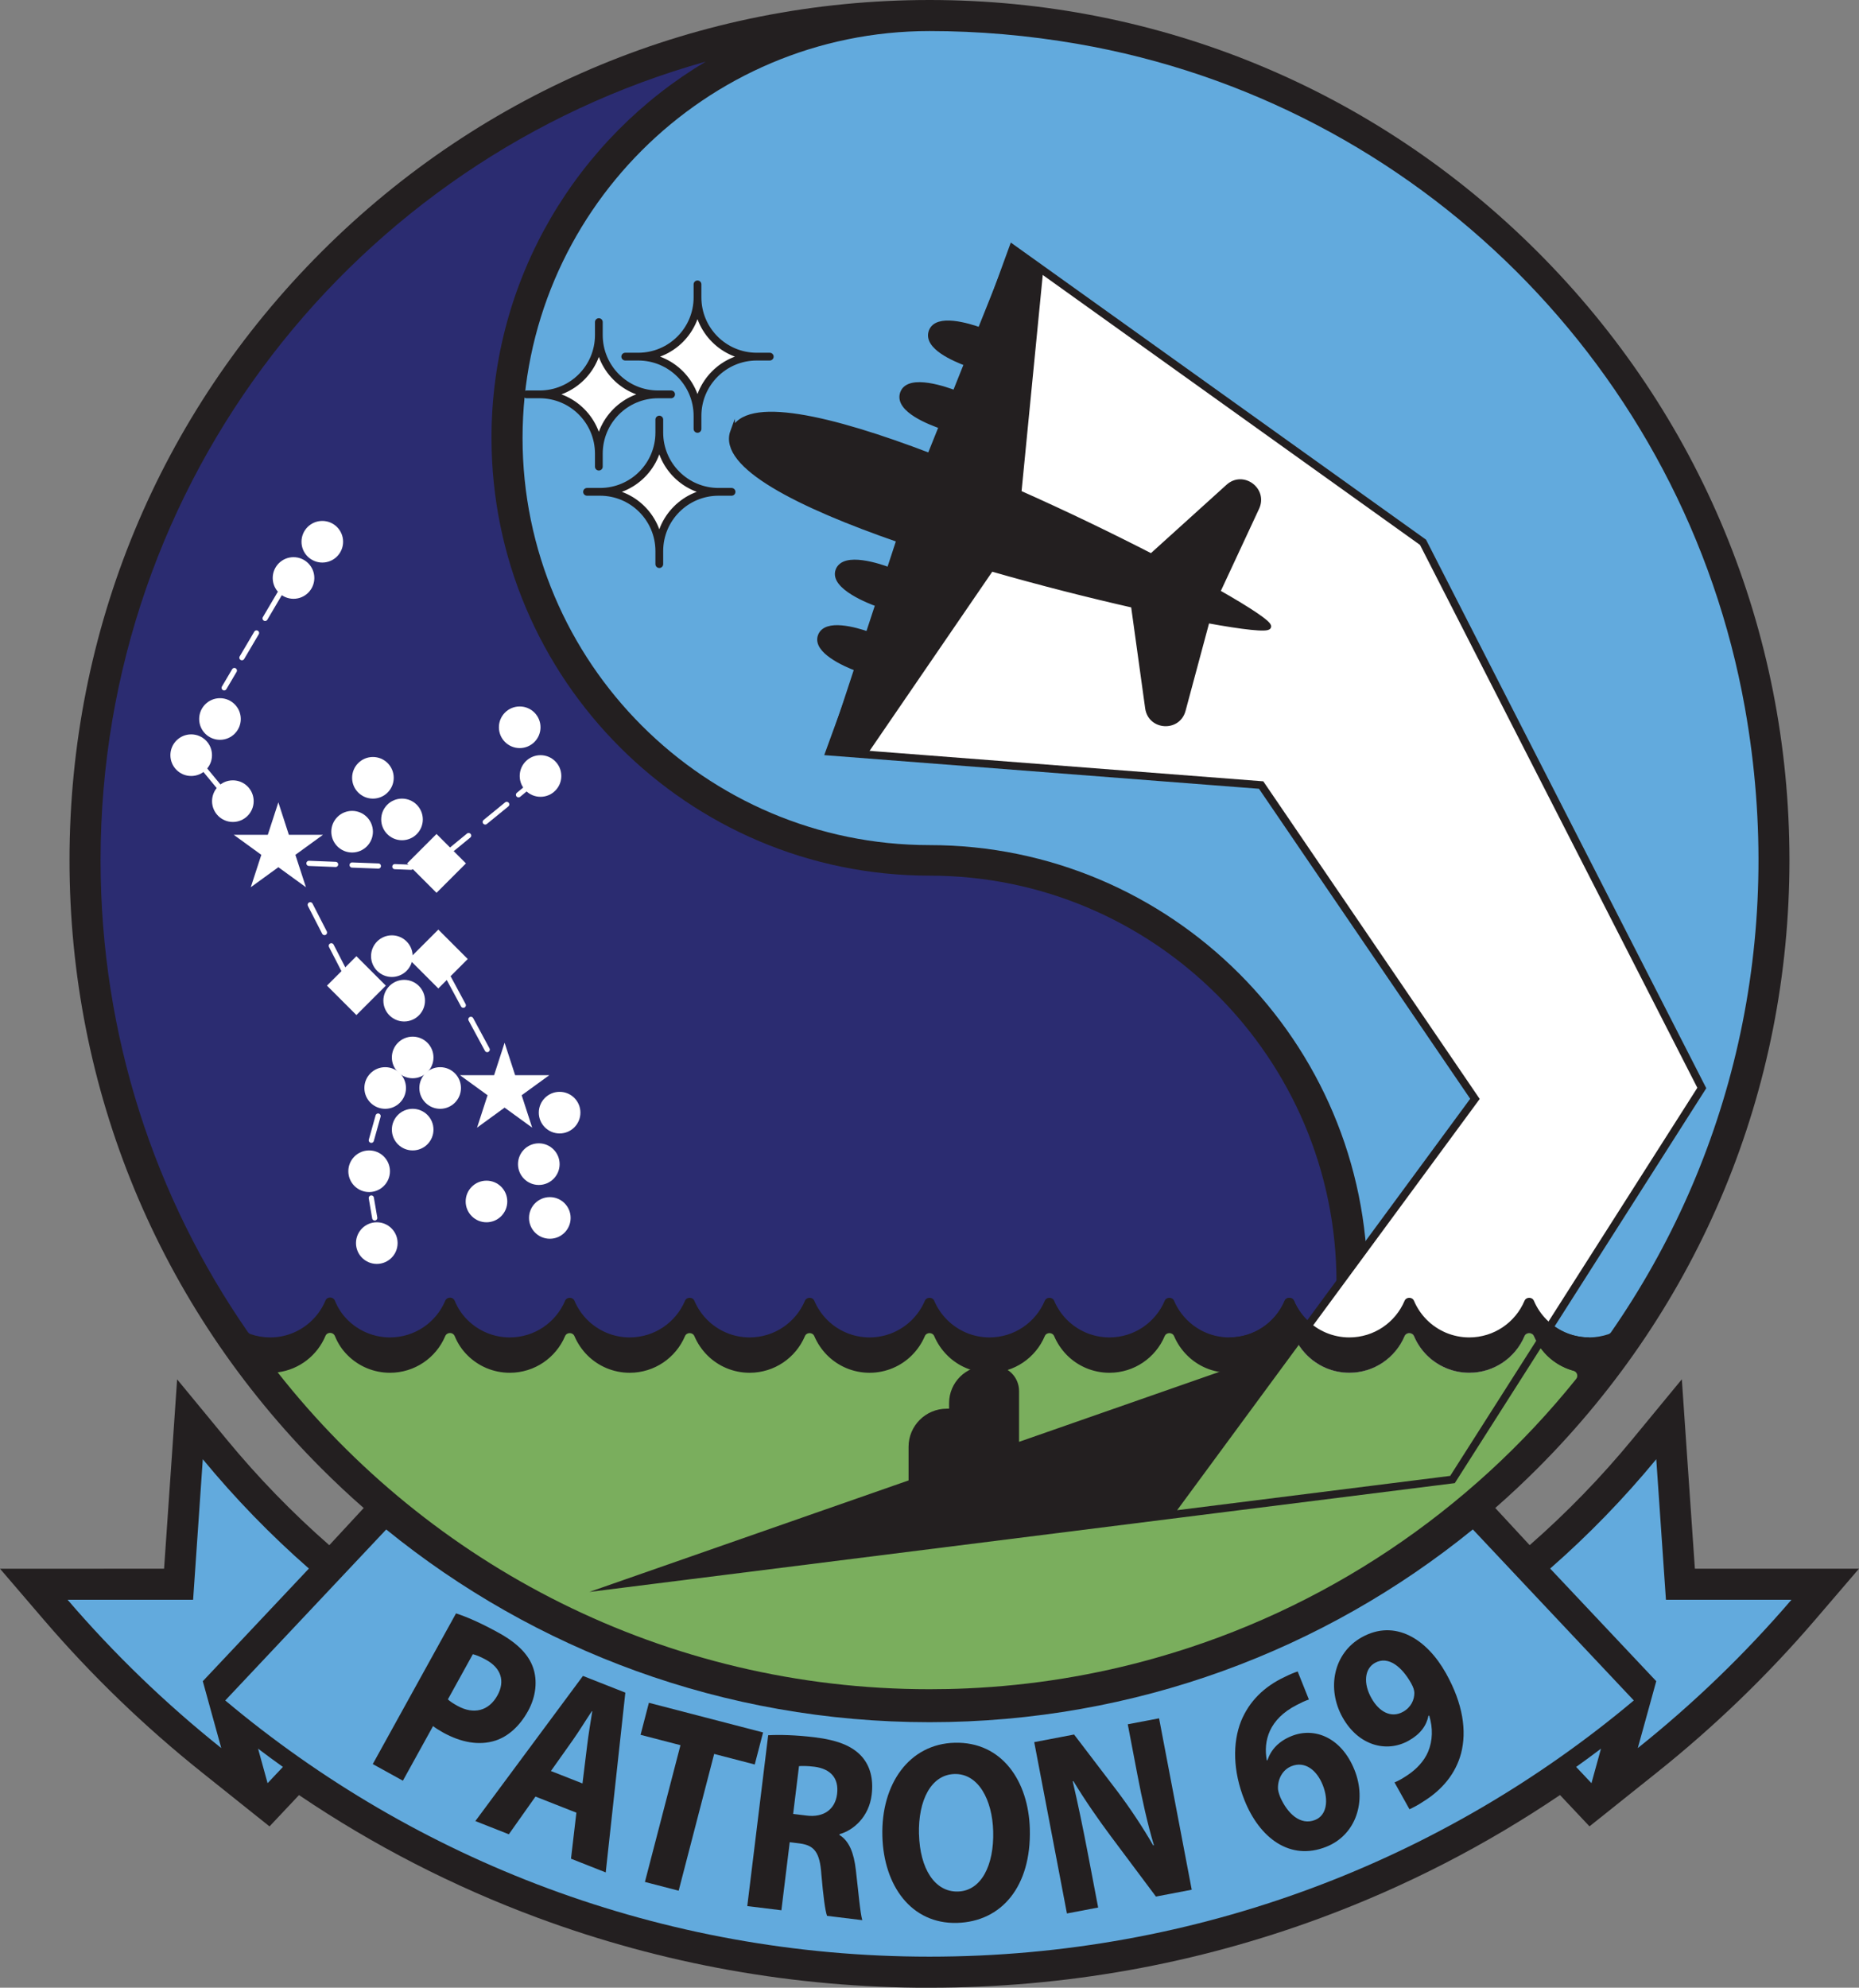 <?xml version="1.0" encoding="UTF-8"?><svg id="Layer_2" xmlns="http://www.w3.org/2000/svg" viewBox="0 0 359.17 383.97"><rect x="0" y="0" width="359.17" height="383.97" fill="#808080" stroke="none"/><defs><style>.cls-1,.cls-2{fill:#fff;}.cls-3,.cls-4{stroke-miterlimit:10;}.cls-3,.cls-4,.cls-2{stroke:#231f20;}.cls-3,.cls-5{fill:#231f20;}.cls-6{stroke:#fff;}.cls-6,.cls-4{fill:none;}.cls-6,.cls-2{stroke-linecap:round;stroke-linejoin:round;}.cls-4,.cls-2{stroke-width:1.5px;}.cls-7{fill:#2b2c71;}.cls-8{fill:#62aadd;}.cls-9{fill:#7aae5d;}</style></defs><g id="Layer_1-2"><path class="cls-5" d="m179.59,383.97c26.06,0,51.54-4.55,75.75-13.54,16.29-6.04,31.71-13.98,46.06-23.68l5.7,6.05,13.07-10.44c11.05-8.82,21.31-18.72,30.5-29.43l8.5-9.91h-31.71l-1.49-21.56-1.03-15.02h0l-9.58,11.62c-6.03,7.32-12.7,14.19-19.82,20.42l-6.62-7.15-.03-.03c2.8-2.45,5.53-5.01,8.18-7.66,31.38-31.38,48.66-73.1,48.66-117.49s-17.28-86.11-48.66-117.5C265.7,17.28,223.97,0,179.59,0h0c-44.39,0-86.11,17.28-117.49,48.66C30.71,80.05,13.43,121.77,13.43,166.16s17.28,86.11,48.66,117.49c2.66,2.66,5.38,5.21,8.18,7.66l-.03.03-6.62,7.15c-7.12-6.23-13.79-13.1-19.82-20.42l-9.58-11.62h0l-1.03,15.02-1.49,21.56H0l8.5,9.91c9.19,10.71,19.45,20.61,30.5,29.43l13.07,10.44,5.7-6.05c14.34,9.7,29.76,17.63,46.06,23.68,24.21,8.98,49.7,13.54,75.75,13.54Z"/><path class="cls-9" d="m186.83,326.15c-2.4.11-4.81.16-7.24.16-51.11,0-96.63-23.94-125.95-61.22h.05c4.16-.54,7.63-3.29,9.19-7.03.34-.81,1.51-.77,1.83.04.6,1.47,1.42,2.67,2.44,3.69,2.1,2.1,5,3.39,8.2,3.39,4.79,0,8.91-2.91,10.66-7.06.35-.83,1.51-.83,1.85,0,.59,1.44,1.42,2.65,2.44,3.67,2.1,2.1,4.99,3.39,8.19,3.39,4.8,0,8.92-2.91,10.68-7.07.33-.79,1.49-.79,1.82,0,.59,1.38,1.44,2.63,2.48,3.68,2.1,2.1,5,3.39,8.19,3.39,4.8,0,8.92-2.91,10.68-7.07.33-.79,1.49-.79,1.82,0,.59,1.38,1.44,2.63,2.48,3.68,2.1,2.1,4.99,3.39,8.19,3.39,4.8,0,8.92-2.91,10.68-7.07.33-.79,1.49-.79,1.82,0,.59,1.38,1.44,2.63,2.48,3.68,2.1,2.1,5,3.39,8.19,3.39s6.1-1.29,8.19-3.39c1.05-1.05,1.9-2.3,2.49-3.68.33-.79,1.49-.79,1.82,0,.59,1.38,1.44,2.63,2.49,3.68,2.09,2.1,4.99,3.39,8.19,3.39,4.79,0,8.91-2.91,10.67-7.07.33-.79,1.49-.79,1.82,0,.59,1.38,1.44,2.63,2.48,3.68,2.1,2.1,5,3.39,8.2,3.39,4.79,0,8.91-2.91,10.67-7.07.33-.79,1.49-.79,1.82,0,.59,1.38,1.44,2.63,2.49,3.68,2.09,2.1,4.99,3.39,8.19,3.39,4.79,0,8.91-2.91,10.67-7.07.33-.79,1.49-.79,1.82,0,.59,1.38,1.44,2.63,2.48,3.68,1.12,1.12,2.47,2.01,3.98,2.59,1.3.52,2.73.8,4.22.8.61,0,1.2-.05,1.78-.13,2.49-.39,4.71-1.56,6.41-3.26,1.04-1.05,1.89-2.3,2.48-3.68.33-.79,1.49-.79,1.82,0,.59,1.38,1.44,2.63,2.49,3.68,2.09,2.1,4.99,3.39,8.19,3.39s6.09-1.29,8.19-3.39c1.04-1.04,1.89-2.28,2.47-3.66.35-.82,1.5-.86,1.84-.04.5,1.21,1.18,2.27,2,3.19,1.47,1.66,3.41,2.89,5.61,3.5.71.19,1.01,1.02.55,1.59-20.52,25.55-48.72,44.68-81.1,53.86-11.7,3.33-23.96,5.36-36.59,5.92Z"/><path class="cls-8" d="m263.61,257.98c2.03-.53,3.83-1.59,5.27-3.02,1.04-1.04,1.89-2.29,2.48-3.68.33-.78,1.49-.78,1.82,0,.59,1.39,1.44,2.63,2.49,3.68,2.09,2.09,4.99,3.39,8.19,3.39s6.09-1.3,8.19-3.39c1.05-1.05,1.89-2.29,2.48-3.68.34-.8,1.49-.77,1.84.04.49,1.15,1.17,2.21,1.99,3.13,1.81,2.05,4.34,3.44,7.19,3.81.48.06.98.09,1.48.09,1.3,0,2.56-.22,3.73-.62.21-.07.39-.21.51-.39,23.06-33.23,33.86-75.61,25.86-120.59-11.65-65.43-63.41-116.92-128.88-128.26-9.7-1.68-19.27-2.49-28.66-2.49h-.01c-43.36,0-78.62,35.27-78.62,78.62s35.27,78.62,78.62,78.63c46.68,0,84.64,37.96,84.64,84.62,0,3.42-.2,6.8-.61,10.11Z"/><path class="cls-7" d="m257.58,257.93c.42-3.3.64-6.79.64-10.2,0-43.33-35.27-78.58-78.62-78.58-46.68,0-84.64-37.95-84.64-84.58,0-30.86,16.63-57.92,41.4-72.67C68.9,30.75,19.43,92.68,19.43,166.16c0,33.88,10.52,65.3,28.47,91.17.12.17.3.31.5.38,1.19.42,2.47.64,3.8.64.5,0,1-.03,1.49-.09,4.16-.54,7.63-3.29,9.19-7.03.34-.81,1.51-.77,1.83.04.6,1.47,1.42,2.67,2.44,3.69,2.1,2.09,5,3.39,8.2,3.39,4.79,0,8.91-2.91,10.66-7.06.35-.83,1.51-.83,1.85,0,.59,1.44,1.42,2.65,2.44,3.67,2.1,2.09,4.99,3.39,8.19,3.39,4.8,0,8.92-2.91,10.68-7.07.33-.78,1.49-.78,1.82,0,.59,1.39,1.44,2.63,2.48,3.68,2.1,2.09,5,3.39,8.19,3.39,4.8,0,8.92-2.91,10.68-7.07.33-.78,1.49-.78,1.82,0,.59,1.39,1.44,2.63,2.48,3.68,2.1,2.09,4.99,3.39,8.19,3.39,4.8,0,8.92-2.91,10.68-7.07.33-.78,1.49-.78,1.82,0,.59,1.39,1.44,2.63,2.48,3.68,2.1,2.09,5,3.39,8.19,3.39s6.1-1.3,8.19-3.39c1.05-1.05,1.9-2.29,2.49-3.68.33-.78,1.49-.78,1.82,0,.59,1.39,1.44,2.63,2.49,3.68,2.09,2.09,4.99,3.39,8.19,3.39,4.79,0,8.91-2.91,10.67-7.07.33-.78,1.49-.78,1.82,0,.59,1.39,1.44,2.63,2.48,3.68,2.1,2.09,5,3.39,8.2,3.39,4.79,0,8.91-2.91,10.67-7.07.33-.78,1.49-.78,1.82,0,.59,1.39,1.44,2.63,2.49,3.68,2.09,2.09,4.99,3.39,8.19,3.39,4.79,0,8.91-2.91,10.67-7.07.33-.78,1.49-.78,1.82,0,.59,1.39,1.43,2.63,2.48,3.68,1.39,1.39,3.14,2.42,5.09,2.97Z"/><path class="cls-8" d="m42.75,337.68c-10.77-8.6-20.72-18.2-29.69-28.65h24.25l1.87-27.15c6.25,7.58,13.11,14.65,20.5,21.12l-20.49,21.75h-.01s1.59,5.77,1.59,5.77l1.98,7.16Z"/><path class="cls-8" d="m74.62,295.45l-10.59,11.25-20.51,21.78c36.8,30.89,84.26,49.49,136.07,49.49s99.27-18.6,136.07-49.49l-20.51-21.78-10.59-11.26c-28.64,23.28-65.17,37.24-104.97,37.24s-76.33-13.95-104.97-37.23Z"/><path class="cls-8" d="m316.43,337.68c10.77-8.6,20.72-18.2,29.69-28.65h-24.25l-1.87-27.15c-6.25,7.58-13.11,14.65-20.5,21.12l20.49,21.75h.01s-1.59,5.77-1.59,5.77l-1.98,7.16Z"/><path class="cls-8" d="m307.48,344.46l1.84-6.67c-1.59,1.21-3.19,2.38-4.8,3.53l2.96,3.14Z"/><path class="cls-8" d="m51.7,344.46l-1.84-6.67c1.59,1.21,3.19,2.38,4.8,3.53l-2.96,3.14Z"/><circle class="cls-1" cx="62.27" cy="104.65" r="4.02"/><circle class="cls-1" cx="56.71" cy="111.65" r="4.02"/><circle class="cls-1" cx="42.5" cy="138.89" r="4.02"/><circle class="cls-1" cx="100.41" cy="140.49" r="4.02"/><circle class="cls-1" cx="104.43" cy="149.9" r="4.02"/><circle class="cls-1" cx="44.99" cy="154.76" r="4.02"/><circle class="cls-1" cx="72.05" cy="150.25" r="4.02"/><circle class="cls-1" cx="77.67" cy="158.29" r="4.02"/><circle class="cls-1" cx="68.03" cy="160.66" r="4.02"/><circle class="cls-1" cx="75.71" cy="184.7" r="4.02"/><circle class="cls-1" cx="78.09" cy="193.3" r="4.02"/><circle class="cls-1" cx="79.73" cy="204.27" r="4.02"/><circle class="cls-1" cx="79.73" cy="218.21" r="4.02"/><circle class="cls-1" cx="71.32" cy="226.25" r="4.02"/><circle class="cls-1" cx="72.8" cy="240.13" r="4.02"/><circle class="cls-1" cx="93.99" cy="232.09" r="4.02"/><circle class="cls-1" cx="104.1" cy="224.88" r="4.02"/><circle class="cls-1" cx="106.23" cy="235.27" r="4.02"/><circle class="cls-1" cx="108.12" cy="214.93" r="4.02"/><circle class="cls-1" cx="74.42" cy="210.17" r="4.02"/><circle class="cls-1" cx="36.94" cy="145.88" r="4.02"/><circle class="cls-1" cx="85.04" cy="210.17" r="4.02"/><polygon class="cls-1" points="53.78 154.99 55.81 161.26 62.4 161.26 57.07 165.13 59.11 171.39 53.78 167.52 48.45 171.39 50.49 165.13 45.16 161.26 51.74 161.26 53.78 154.99"/><polygon class="cls-1" points="97.49 201.43 99.53 207.7 106.12 207.7 100.79 211.57 102.82 217.83 97.49 213.96 92.17 217.83 94.2 211.57 88.87 207.7 95.46 207.7 97.49 201.43"/><rect class="cls-1" x="80.67" y="181.23" width="8.04" height="8.04" transform="translate(-106.19 114.15) rotate(-45)"/><rect class="cls-1" x="64.84" y="186.37" width="8.04" height="8.04" transform="translate(-114.46 104.46) rotate(-45)"/><rect class="cls-1" x="80.32" y="162.76" width="8.04" height="8.04" transform="translate(-93.23 108.49) rotate(-45)"/><line class="cls-6" x1="51.22" y1="119.46" x2="54.05" y2="114.66"/><line class="cls-6" x1="46.74" y1="127.05" x2="49.56" y2="122.27"/><line class="cls-6" x1="43.31" y1="132.87" x2="45.28" y2="129.53"/><line class="cls-6" x1="64.84" y1="166.98" x2="59.69" y2="166.78"/><line class="cls-6" x1="73.1" y1="167.29" x2="68.03" y2="167.1"/><line class="cls-6" x1="79.41" y1="167.53" x2="76.29" y2="167.41"/><line class="cls-6" x1="100.18" y1="153.53" x2="101.39" y2="152.53"/><line class="cls-6" x1="93.75" y1="158.78" x2="97.9" y2="155.39"/><line class="cls-6" x1="87.31" y1="164.06" x2="90.54" y2="161.41"/><line class="cls-6" x1="62.69" y1="180.14" x2="59.94" y2="174.78"/><line class="cls-6" x1="66.34" y1="187.23" x2="64.01" y2="182.7"/><line class="cls-6" x1="90.98" y1="196.91" x2="94.13" y2="202.75"/><line class="cls-6" x1="86.69" y1="188.95" x2="89.51" y2="194.18"/><line class="cls-6" x1="71.74" y1="220.27" x2="73.05" y2="215.59"/><line class="cls-6" x1="72.4" y1="235.27" x2="71.74" y2="231.42"/><line class="cls-6" x1="39.69" y1="148.81" x2="42.21" y2="151.86"/><path class="cls-5" d="m196.14,268.71v10.87l52.9-18.48-23.25,31.59-104.99,13.2,55.49-19.38v-7.04c0-3.63,2.97-6.6,6.61-6.6h1.22v-1.83c0-3.55,2.88-6.43,6.43-6.43h1.5c2.26,0,4.09,1.83,4.09,4.1Z"/><path class="cls-2" d="m101.74,76.18h2.51c6.32,0,11.45-5.12,11.45-11.45v-2.51,2.51c0,6.32,5.12,11.45,11.45,11.45h2.51-2.51c-6.32,0-11.45,5.12-11.45,11.45v2.51-2.51c0-6.32-5.12-11.45-11.45-11.45h-2.51Z"/><path class="cls-2" d="m120.8,68.89h2.51c6.32,0,11.45-5.12,11.45-11.45v-2.51,2.51c0,6.32,5.12,11.45,11.45,11.45h2.51-2.51c-6.32,0-11.45,5.12-11.45,11.45v2.51-2.51c0-6.32-5.12-11.45-11.45-11.45h-2.51Z"/><path class="cls-2" d="m113.42,95.01h2.51c6.32,0,11.45-5.12,11.45-11.45v-2.51,2.51c0,6.32,5.12,11.45,11.45,11.45h2.51-2.51c-6.32,0-11.45,5.12-11.45,11.45v2.51-2.51c0-6.32-5.12-11.45-11.45-11.45h-2.51Z"/><path class="cls-5" d="m88.11,311.66c2,.65,4.69,1.79,8.27,3.77,3.62,2,5.77,4.21,6.63,6.75.83,2.4.6,5.47-1,8.36-1.6,2.89-3.8,4.87-6.26,5.68-3.19,1.04-6.69.36-10.15-1.55-.77-.43-1.44-.85-1.93-1.24l-5.83,10.55-5.82-3.21,16.08-29.1Zm-1.58,16.61c.43.41,1.02.79,1.87,1.26,3.12,1.72,6.04.99,7.71-2.03,1.5-2.71.74-5.25-2.19-6.87-1.19-.66-2.08-.98-2.57-1.08l-4.81,8.71Z"/><path class="cls-5" d="m103.45,347.06l-5.14,7.27-6.47-2.55,20.79-28.04,8.19,3.23-3.79,34.73-6.71-2.65,1.04-8.89-7.9-3.11Zm9.09-2.55l.9-7.33c.24-2.05.67-4.57.99-6.6l-.08-.03c-1.14,1.7-2.49,3.91-3.65,5.55l-4.26,6.01,6.1,2.4Z"/><path class="cls-5" d="m131.47,337.12l-7.71-2,1.61-6.19,22.06,5.73-1.61,6.19-7.84-2.04-6.86,26.42-6.52-1.69,6.87-26.42Z"/><path class="cls-5" d="m148.41,335.2c2.19-.13,5.41-.04,8.95.39,4.37.53,7.33,1.65,9.2,3.79,1.55,1.8,2.23,4.25,1.85,7.33-.52,4.27-3.54,6.87-6.21,7.6l-.02.15c1.94,1.19,2.8,3.57,3.17,6.73.46,3.88.84,8.37,1.25,9.73l-6.81-.83c-.37-1-.73-3.82-1.1-8.04-.28-4.27-1.4-5.56-4.1-5.94l-2.01-.25-1.61,13.15-6.59-.81,4.04-33.01Zm4.83,15.2l2.62.32c3.32.41,5.51-1.24,5.87-4.17.38-3.08-1.27-4.84-4.32-5.26-1.62-.2-2.55-.16-3.04-.12l-1.13,9.23Z"/><path class="cls-5" d="m198.97,353.32c.29,11.05-5.42,17.9-14.09,18.13-8.8.23-14.15-7.18-14.4-16.77-.27-10.1,5.21-17.8,13.96-18.03,9.11-.24,14.28,7.37,14.53,16.67Zm-21.41,1.02c.17,6.6,3.03,11.17,7.51,11.05,4.53-.12,7-5.09,6.82-11.64-.16-6.05-2.85-11.18-7.47-11.06-4.53.12-7.04,5.09-6.87,11.64Z"/><path class="cls-5" d="m206.14,369.64l-6.32-33.11,7.7-1.47,8.37,10.98c2.39,3.16,4.91,6.95,6.92,10.44l.13-.03c-1.27-4.29-2.25-8.73-3.2-13.69l-1.85-9.68,6.05-1.15,6.31,33.11-6.92,1.32-8.66-11.58c-2.4-3.21-5.12-7.12-7.29-10.73l-.12.07c1.01,4.34,1.98,8.99,3.01,14.39l1.9,9.97-6.05,1.15Z"/><path class="cls-5" d="m252.89,328.3c-.71.23-1.43.57-2.37,1.06-5.31,2.72-6.48,6.9-5.76,10.71l.12-.05c.69-2.05,2.18-3.67,4.67-4.67,4.45-1.78,9.64.29,12.15,6.56,2.4,5.99.32,12.53-5.44,14.83-7.07,2.83-12.93-1.77-15.81-8.97-2.27-5.66-2.32-11.13-.67-15.29,1.56-3.8,4.4-6.66,8.47-8.56,1.11-.55,1.84-.84,2.47-1.04l2.17,5.43Zm2.66,16.49c-1.11-2.79-3.39-4.68-6.04-3.61-1.67.67-2.6,2.39-2.6,4.16-.02.44.13,1.03.46,1.86,1.4,3.15,3.9,5.49,6.72,4.36,2.21-.88,2.68-3.71,1.46-6.78Z"/><path class="cls-5" d="m269.43,344.31c.78-.32,1.43-.68,2.54-1.42,1.69-1.12,3.18-2.69,3.94-4.49.91-2.17.96-4.6.22-7l-.14.02c-.38,1.93-1.58,3.58-3.85,4.84-4.22,2.36-9.67.99-12.75-4.51-3.1-5.54-1.79-12.4,3.7-15.47,6.41-3.58,12.57.31,16.28,6.95,3.29,5.89,4.05,11.14,2.91,15.5-1.02,3.78-3.52,6.95-7.31,9.29-.95.65-1.97,1.16-2.65,1.48l-2.9-5.2Zm-4.42-16.21c1.37,2.45,3.69,3.9,6.07,2.57,1.58-.88,2.2-2.38,2.18-3.68-.03-.5-.16-1-.62-1.83-1.68-3.01-4.34-5.42-6.99-3.94-2,1.12-2.33,3.94-.64,6.89Z"/><path class="cls-1" d="m328.8,210.17l-53.86-105.41-79.28-56.72-35.37,97.16,83.37,6.45,41.31,60.62-34.47,46.85h0c.54.98,1.21,1.88,1.99,2.67,1.12,1.12,2.47,2.01,3.98,2.59,1.3.52,2.73.8,4.22.8.61,0,1.2-.05,1.78-.13,2.49-.39,4.71-1.56,6.41-3.26,1.04-1.05,1.89-2.3,2.48-3.68.33-.79,1.49-.79,1.82,0,.59,1.38,1.44,2.63,2.49,3.68,2.09,2.1,4.99,3.39,8.19,3.39s6.09-1.29,8.19-3.39c1.04-1.04,1.89-2.28,2.47-3.66.35-.82,1.5-.86,1.84-.04.24.59.53,1.14.86,1.66"/><path class="cls-5" d="m237.52,258.35c3.2,0,6.1-1.3,8.19-3.39,1.05-1.05,1.9-2.29,2.49-3.68.33-.78,1.49-.78,1.82,0,.59,1.39,1.44,2.63,2.49,3.68,2.09,2.09,4.99,3.39,8.19,3.39,4.79,0,8.91-2.91,10.67-7.07.33-.78,1.49-.78,1.82,0,.59,1.39,1.44,2.63,2.48,3.68,2.1,2.09,5,3.39,8.2,3.39,4.79,0,8.91-2.91,10.67-7.07.33-.78,1.49-.78,1.82,0,.59,1.39,1.44,2.63,2.49,3.68,2.09,2.09,4.99,3.39,8.19,3.39v6.83c-3.2,0-6.1-1.3-8.19-3.39-1.05-1.05-1.9-2.29-2.49-3.68-.33-.78-1.49-.78-1.82,0-1.76,4.16-5.88,7.07-10.67,7.07-3.2,0-6.1-1.3-8.2-3.39-1.04-1.05-1.89-2.29-2.48-3.68-.33-.78-1.49-.78-1.82,0-1.76,4.16-5.88,7.07-10.67,7.07-3.2,0-6.1-1.3-8.19-3.39-.74-.74-1.38-1.58-1.91-2.5-.22-.38-.28,1-.45.59-.33-.78-1.9,1.49-2.23,2.27-.59,1.39-1.16-1.41-2.21-.36-2.09,2.09-4.99,3.39-8.19,3.39v-6.83Z"/><path class="cls-4" d="m225.79,292.69l23.25-31.59-52.9,18.48v-10.87c0-2.27-1.83-4.1-4.09-4.1h-1.5c-3.55,0-6.43,2.88-6.43,6.43v1.83h-1.22c-3.64,0-6.61,2.97-6.61,6.6v7.04l-55.49,19.38,104.99-13.2,54.84-6.89,48.17-75.63-53.86-105.41-79.28-56.72-35.37,97.16,83.37,6.45,41.31,60.62-35.93,48.83"/><path class="cls-3" d="m141.59,83.38c-2.39,6.56,12.74,14.19,32.12,20.9l-1.91,5.82c-1.88-.71-8.74-3.02-9.88.11s6.2,5.99,7.72,6.5l-1.91,5.81c-2.47-.87-8.19-2.49-9.22.34s4.73,5.42,7.06,6.28l-5.28,16.07,6.65.51,24.56-35.86c9.52,2.74,19.12,5.16,27.5,7.06l2.75,19.85c.52,3.77,5.83,4.1,6.82.43l4.66-17.34c7.09,1.3,11.65,1.79,11.86,1.2s-3.59-3.15-9.86-6.71l7.58-16.28c1.6-3.45-2.68-6.61-5.5-4.06l-14.86,13.44c-7.65-3.93-16.56-8.25-25.61-12.27l4.24-43.26-5.42-3.88-6.29,15.71c-2.34-.83-8.38-2.66-9.44.28s4.4,5.26,6.85,6.19l-2.27,5.68c-1.49-.58-8.9-3.25-10.1.02s5.61,5.77,7.5,6.43l-2.28,5.68c-19.15-7.32-35.65-11.2-38.04-4.64Z"/></g></svg>